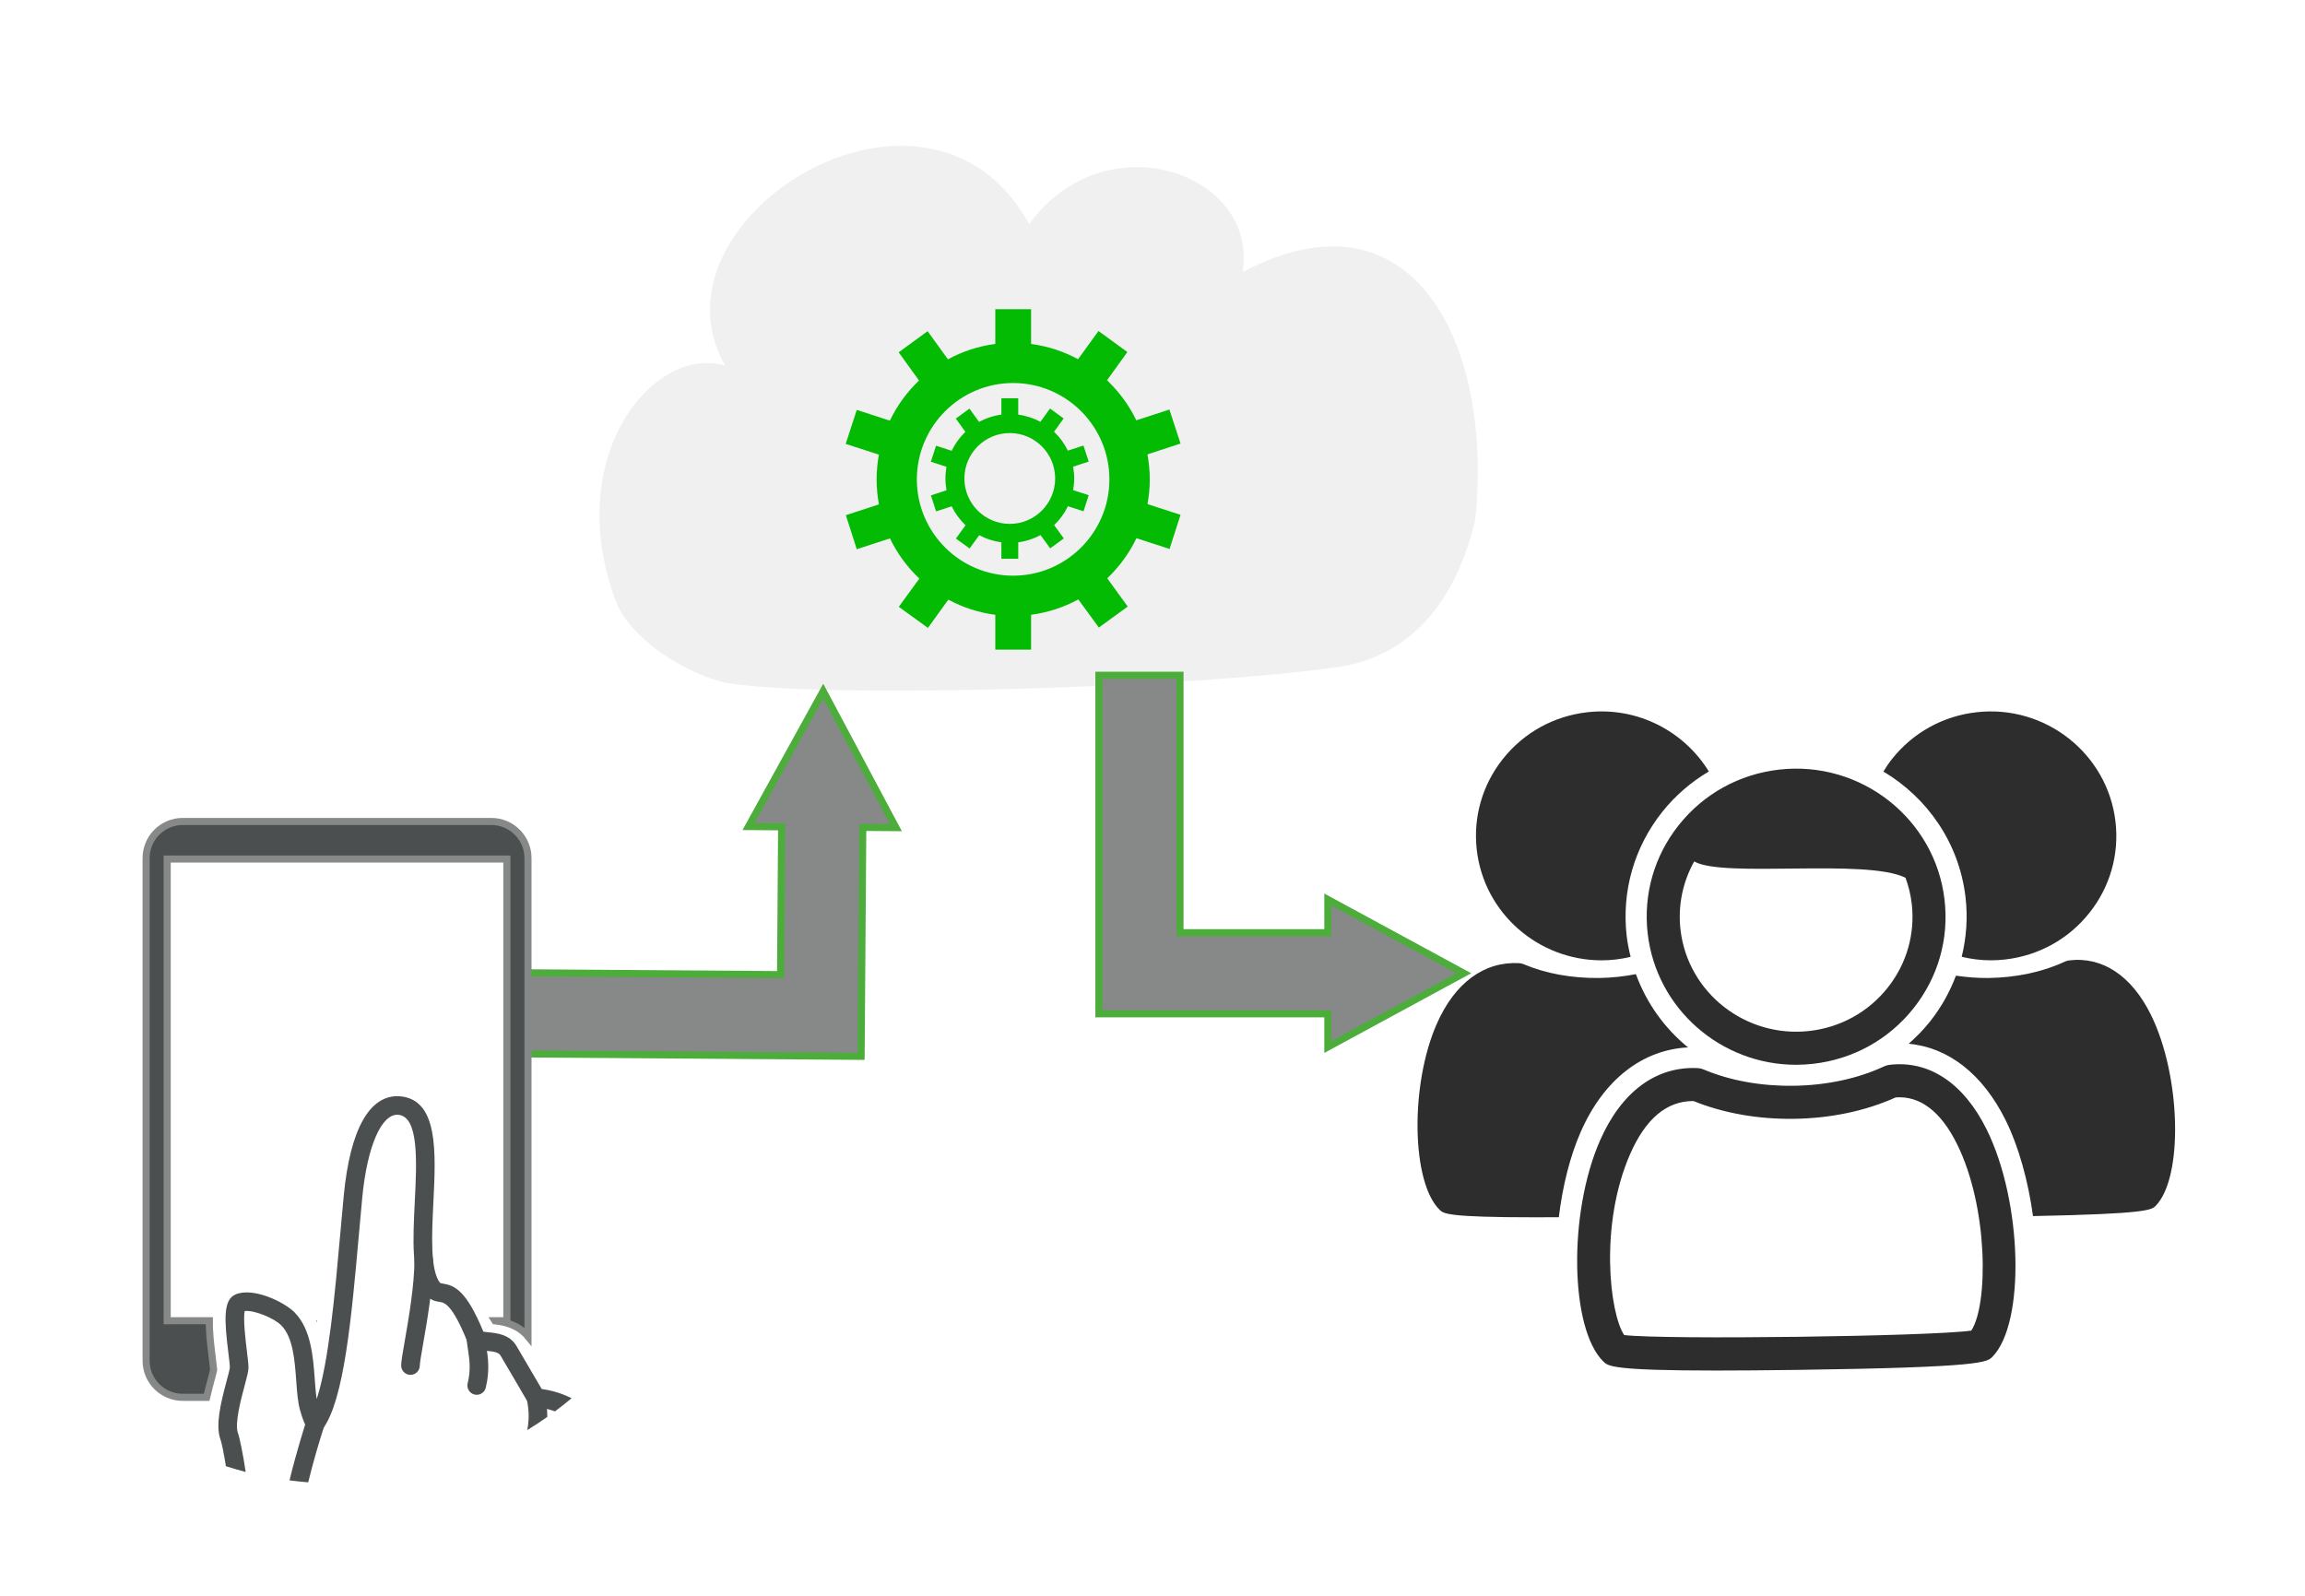 <?xml version="1.0" encoding="UTF-8"?>
<!DOCTYPE svg PUBLIC "-//W3C//DTD SVG 1.1//EN" "http://www.w3.org/Graphics/SVG/1.1/DTD/svg11.dtd">
<!-- Creator: CorelDRAW 2019 (64-Bit) -->
<svg xmlns="http://www.w3.org/2000/svg" xml:space="preserve" width="65mm" height="45mm" version="1.1" style="shape-rendering:geometricPrecision; text-rendering:geometricPrecision; image-rendering:optimizeQuality; fill-rule:evenodd; clip-rule:evenodd"
viewBox="0 0 6500 4500"
 xmlns:xlink="http://www.w3.org/1999/xlink"
 xmlns:xodm="http://www.corel.com/coreldraw/odm/2003">
 <defs>
  <style type="text/css">
   <![CDATA[
    .str2 {stroke:#878989;stroke-width:20;stroke-miterlimit:10}
    .str0 {stroke:#4CAD3B;stroke-width:20;stroke-miterlimit:10}
    .str1 {stroke:#4CAD3B;stroke-width:20;stroke-miterlimit:10}
    .fil0 {fill:#4C4F4F}
    .fil6 {fill:#04BB04}
    .fil4 {fill:#2D2D2D}
    .fil1 {fill:#4C4F4F;fill-rule:nonzero}
    .fil5 {fill:#04BB04;fill-rule:nonzero}
    .fil3 {fill:#878989;fill-rule:nonzero}
    .fil2 {fill:#F0F0F0;fill-rule:nonzero}
   ]]>
  </style>
 </defs>
 <g id="Ebene_x0020_1">
  <path class="fil0" d="M893.33 3728.3c0.15,-1.31 0.3,-2.7 0.45,-3.98l-2.8 0c0.69,1.33 1.68,2.6 2.35,3.98z"/>
  <path class="fil1" d="M637.06 4134.64c-5.63,-34.77 -11.7,-65.56 -15.27,-75.2 -14.5,-39.31 -0.05,-100.77 17.39,-165.7 3.93,-14.65 8.79,-32.81 9.01,-37.8 0,-7.06 -1.84,-21.23 -3.91,-38.52 -11.48,-93.57 -15.81,-151.51 19.67,-167.1 49.4,-21.42 136.95,20.74 166.27,50.02 47.08,47.16 52.79,126.16 57.47,189.64 1.44,20.06 2.85,39.38 5.37,55.19 34.16,-103.01 51.63,-299.53 66.22,-463.15 3.37,-38.2 6.71,-75.48 10.12,-110.68 17.99,-186.98 72.71,-284.88 157.27,-280.03 109.95,8.41 102.57,156.82 95.43,300.26 -4.41,88.5 -9.38,188.71 18.25,225.41 1.96,1.65 5.2,2.12 7.57,2.49 34.47,5.28 67,19.27 115.22,135.85 3.88,0.66 9.52,1.21 13.73,1.63 23.97,2.35 60.16,5.79 79.48,38.47 23.21,39.19 56.95,97 71.28,121.52 17.87,2.28 49.3,8.56 84.31,25.89 -15.28,12.8 -30.9,25.19 -46.9,37.11 -30.62,-11.02 -53.36,-11.78 -53.74,-11.78l-14.67 -0.38 -7.52 -12.67c0,0 -47.79,-82.2 -77.88,-132.95 -5.37,-9.02 -19.74,-11.08 -39.38,-12.96 -20.17,-1.95 -45.28,-4.35 -54.8,-27.93 -42.48,-104.6 -64.1,-107.96 -77.04,-109.92 -10.92,-1.68 -27.49,-4.25 -41.52,-22.76 -39.19,-51.9 -34.14,-152.74 -28.84,-259.56 5.66,-112.97 12.02,-240.89 -46.93,-245.4 -46.46,-3.61 -87.09,87.68 -101.09,232.7 -3.39,35.11 -6.71,72.24 -10.04,110.34 -20.24,227.08 -41.17,461.84 -101.24,542.47l-12.12 16.3 -18.85 -7.7c-11.6,-4.72 -20.29,-15.83 -33.18,-61 -6.5,-22.91 -8.63,-52.13 -10.86,-82.96 -4.21,-57.69 -8.93,-122.97 -42.2,-156.35 -22.3,-22.21 -79.46,-43.91 -103.09,-40.35 -5.05,21.15 2.82,85.4 6.26,113.95 2.47,20.07 4.43,36.72 4.43,45.15 0,10.22 -3.57,23.87 -10.89,51.19 -10.09,37.38 -28.75,107.02 -18.83,133.84 4.74,12.8 14.46,60.14 21.79,109.54 -18.8,-4.84 -37.38,-10.25 -55.75,-16.11z"/>
  <path class="fil1" d="M1157.55 3876.99c-14.52,0 -26.25,-11.73 -26.25,-26.23 0,-11.13 3.29,-30.6 10.22,-69.96 10.81,-62.17 27.16,-156.16 27.16,-227.18 0,-14.48 11.75,-26.2 26.25,-26.2 14.47,0 26.25,11.72 26.25,26.2 0,75.6 -16.83,172.21 -28.03,236.19 -4.57,26.47 -9.33,53.83 -9.33,60.95 0,14.5 -11.77,26.23 -26.27,26.23z"/>
  <path class="fil1" d="M1344.39 3933.25c-2.06,0 -4.09,-0.25 -6.12,-0.65 -14.15,-3.46 -22.81,-17.57 -19.44,-31.64 9.38,-39.48 5.22,-66.72 0.41,-98.24 -1.36,-9.11 -2.79,-18.45 -3.95,-28.25 -1.68,-14.35 8.61,-27.39 23.01,-29.08 14.05,-2.07 27.41,8.47 29.07,22.99 1.11,9.15 2.49,17.86 3.78,26.42 5.15,33.82 10.52,68.93 -1.29,118.28 -2.87,12.07 -13.62,20.17 -25.47,20.17z"/>
  <path class="fil1" d="M816.39 4174.54c19.86,-81.74 43.56,-155.65 47.97,-169.23 4.5,-13.75 19.15,-21.28 33,-16.82 13.83,4.53 21.38,19.32 16.9,33.07 -13.1,40.3 -30.55,99.03 -45.18,158.47 -17.69,-1.39 -35.26,-3.22 -52.69,-5.49z"/>
  <path class="fil1" d="M1486.99 4032.66c6.52,-36.16 3.75,-58.57 -1.04,-86.25 -2.43,-14.28 7.12,-27.91 21.42,-30.33 14.2,-2.25 27.88,7.07 30.33,21.39 3.29,19.05 5.86,37.07 5.6,58.19 -18.35,12.92 -37.12,25.27 -56.31,37z"/>
  <path class="fil2" d="M2045.14 1031.11c-203.33,-60.51 -463.38,260 -307.01,667.68 37.16,96.52 186.68,199.97 312.66,227.29 288.66,45.78 1322.86,12.92 1723.19,-45.38 104.14,-15.1 305.96,-80.66 385.87,-413.54 52.53,-493.92 -172.83,-954.42 -655.94,-699.85 47.29,-274.75 -382.15,-433.53 -601.76,-135.83 -286.68,-518.69 -1094.19,-12.32 -857.01,399.63l0 0z"/>
  <polygon class="fil3 str0" points="3744.48,2858.83 3098.84,2858.83 3098.84,1904.26 3327.54,1904.26 3327.54,2630.08 3744.48,2630.08 3744.48,2536.5 4127.87,2744.46 3744.48,2952.42 "/>
  <g id="_3003077027680">
   <path class="fil4" d="M5558.87 3752.22c-115.15,16.46 -867.46,26.11 -978.82,12.51 -40.94,-61.6 -70.42,-311.25 17.09,-510.86 43.36,-98.92 102.9,-148.99 177.06,-148.99 0.49,0 0.99,0 1.46,0 84.07,34.08 181.85,51.43 282.08,50.11 103.86,-1.25 203.23,-22.09 287.95,-60.35 68.44,-5.17 127.22,39.07 173.15,131.8 88.48,178.85 88.3,452.72 40.03,525.78zm43.47 -567.08c-64.92,-131.16 -162.92,-195.99 -274.62,-182.28 -4.87,0.61 -9.63,1.95 -14.11,4.05 -74.44,34.77 -163.31,53.77 -257.04,54.95 -91.85,0.97 -178.66,-14.81 -252.78,-46.17 -4.98,-2.14 -10.27,-3.34 -15.67,-3.64 -117.7,-6.1 -215.81,66.33 -276.3,204.42 -89.82,204.84 -84.67,530.92 9.85,623.21 13.21,12.81 25.85,25.14 318.99,25.14 63.03,0 139.08,-0.6 230.9,-1.86 517.89,-7.05 532.02,-21.55 547.04,-36.93 93.25,-95.64 84.58,-437.04 -16.26,-640.89z"/>
   <path class="fil4" d="M4777.57 2429.14c80.77,47.52 483.91,-9.35 595.9,46.07 8.41,23.16 14.59,47.51 17.53,73.05 9.88,85.32 -14.23,169.5 -67.87,237.05 -54.63,68.73 -133.05,112.04 -220.81,121.97 -179.55,20.21 -342.82,-107.65 -363.36,-285.42 -7.77,-67.56 6.01,-134.26 38.61,-192.72zm287.09 573.47c15.88,0 32.01,-0.92 48.17,-2.74 112.55,-12.78 213.14,-68.37 283.22,-156.6 69.19,-87.08 100.27,-195.62 87.52,-305.73 -26.43,-228.6 -235.81,-393.57 -466.39,-367.3l-0.04 0c-112.55,12.79 -213.11,68.42 -283.18,156.6 -69.19,87.06 -100.27,195.64 -87.56,305.71 24.62,212.64 207.26,370.06 418.26,370.06z"/>
   <path class="fil4" d="M4556.54 2705.71c14.17,-1.59 28.02,-4.26 41.7,-7.45 -4.73,-19.21 -8.73,-38.75 -11.05,-58.85 -14.49,-125.91 21.03,-250.08 100.06,-349.65 37.05,-46.56 81.76,-84.74 131.56,-114.26 -69.58,-113.44 -201.24,-183.13 -342.65,-167.04l-0.03 0c-94.59,10.76 -179.12,57.54 -238.04,131.63 -58.11,73.21 -84.22,164.41 -73.6,256.94 20.71,178.72 174.18,311 351.56,311 13.36,0 26.89,-0.75 40.49,-2.32z"/>
   <path class="fil4" d="M6065.43 2861.5c-54.56,-110.25 -136.89,-164.76 -230.76,-153.22 -4.12,0.5 -8.14,1.6 -11.86,3.37 -62.59,29.26 -137.25,45.22 -216.07,46.2 -31.32,0.33 -61.62,-2.26 -91.1,-6.53 -17.26,45.92 -41.48,89.51 -72.92,129.04 -18.32,23.09 -38.68,43.94 -60.37,62.94 111.55,10.02 209.12,85.56 273.38,215.43 37.15,75.06 63.75,171.79 77.25,270.53 323.85,-6.36 334.73,-17.47 346.16,-29.17 78.35,-80.41 71.07,-367.32 -13.71,-538.59z"/>
   <path class="fil4" d="M5965.62 2317.19c-22.2,-192.12 -198.19,-330.78 -391.98,-308.73l-0.03 0c-94.59,10.76 -179.12,57.54 -238.01,131.63 -9.09,11.44 -17.05,23.45 -24.55,35.63 124.14,73.77 213.97,201.6 231.73,354.99 6.57,56.91 2.42,113.35 -10.87,167.41 26.39,6.25 53.63,9.91 81.62,9.91 13.35,0 26.88,-0.75 40.52,-2.32 94.6,-10.68 179.13,-57.42 238.02,-131.58 58.14,-73.14 84.25,-164.41 73.55,-256.94z"/>
   <path class="fil4" d="M4457.27 3192.54c64.82,-148.02 174.14,-232.47 302.86,-238.93 -65.95,-53.76 -117.1,-124.82 -146.97,-206.65 -33.35,6.49 -68.12,10.44 -103.9,10.89 -77.21,0.82 -150.16,-12.45 -212.46,-38.82 -4.19,-1.77 -8.63,-2.8 -13.18,-3.05 -98.91,-5.11 -181.35,55.77 -232.22,171.8 -75.48,172.16 -71.18,446.25 8.28,523.79 11.12,10.8 21.74,21.13 268.09,21.13 20.75,0 43.76,-0.1 68.02,-0.24 10.51,-86.85 31.4,-171.3 61.48,-239.92z"/>
  </g>
  <polygon class="fil3 str1" points="2432.96,2333.16 2428.28,2978.78 1473.74,2971.86 1475.4,2743.16 2201.19,2748.43 2204.22,2331.5 2110.65,2330.82 2321.38,1948.95 2526.55,2333.84 "/>
  <polygon class="fil5" points="3135.04,1334.82 3134.92,1334.67 3135.23,1334.82 "/>
  <polygon class="fil5" points="3135.62,1335.25 3135.23,1334.82 3135.52,1335.06 "/>
  <path class="fil5" d="M3174.31 1158.45c-2.85,-2.02 -8.95,-11.24 -0.63,-12.32l2.66 3.76c4.83,6.68 4.42,8.45 2.27,9.38l-4.3 -0.82z"/>
  <polygon class="fil6" points="3135.21,1334.82 3135.04,1334.82 3134.92,1334.67 3135.17,1334.78 "/>
  <polygon class="fil6" points="3135.62,1335.25 3135.29,1334.89 3135.33,1334.89 3135.52,1335.06 "/>
  <path class="fil6" d="M3178.61 1159.27l-4.3 -0.82c-2.85,-2.02 -8.95,-11.24 -0.63,-12.32l2.66 3.76c4.83,6.68 4.42,8.45 2.27,9.38z"/>
  <path class="fil5" d="M2856.91 1623.34c-149.75,0 -271.41,-121.83 -271.41,-271.46 0,-149.82 121.66,-271.79 271.41,-271.79 149.83,0 271.55,121.97 271.55,271.79 0,149.63 -121.72,271.46 -271.55,271.46zm385.44 -271.46c0,-24.14 -2.37,-47.68 -6.61,-70.6l93.3 -30.5 -31.32 -95.93 -93.33 30.39c-20.53,-42.53 -48.66,-80.76 -82.61,-112.91l57.31 -79.65 -81.4 -59.32 -57.58 79.55c-40.36,-21.92 -85.06,-36.73 -132.43,-43.01l0 -98.08 -101 0 0 98.04c-47.79,6.25 -92.89,21.2 -133.53,43.36l-57.37 -79.35 -81.6 59.64 57.39 79.46c-33.78,32.27 -61.78,70.5 -82.17,113.18l-93.37 -30.33 -31.22 95.93 93.59 30.28c-4.14,22.71 -6.39,45.99 -6.39,69.85 0,24.07 2.29,47.61 6.5,70.45l-93.22 30.43 30.74 96 93.63 -30.54c20.51,42.76 48.78,81.09 82.81,113.28l-57.92 79.65 82.11 59.47 57.59 -79.69c40.32,21.8 85.06,36.54 132.43,42.75l0 98.18 101 0 0 -98.25c47.61,-6.33 92.56,-21.19 133.1,-43.29l57.86 79.29 81.57 -59.18 -57.85 -79.68c33.84,-32.19 61.96,-70.42 82.33,-113.04l93.47 30.29 30.88 -96.25 -93.18 -30.24c4.16,-22.63 6.49,-45.88 6.49,-69.63z"/>
  <path class="fil5" d="M2847.47 1477.3c-70.54,0 -127.92,-57.44 -127.92,-128.01 0,-70.6 57.38,-128.08 127.92,-128.08 70.66,0 128.04,57.48 128.04,128.08 0,70.57 -57.38,128.01 -128.04,128.01zm181.73 -128.01c0,-11.36 -1.15,-22.46 -3.09,-33.26l43.98 -14.38 -14.78 -45.2 -44.01 14.31c-9.7,-20.08 -22.93,-38.09 -38.95,-53.25l27.08 -37.51 -38.42 -28.02 -27.11 37.54c-19,-10.35 -40.12,-17.31 -62.48,-20.26l0 -46.24 -47.57 0 0 46.2c-22.57,2.92 -43.78,10.02 -62.99,20.44l-27.05 -37.43 -38.43 28.14 27.04 37.46c-15.95,15.2 -29.15,33.23 -38.7,53.36l-44.06 -14.3 -14.73 45.23 44.14 14.26c-1.95,10.75 -3.02,21.67 -3.02,32.91 0,11.35 1.08,22.46 3.05,33.23l-43.96 14.38 14.52 45.2 44.14 -14.34c9.69,20.15 22.98,38.19 39.05,53.35l-27.3 37.54 38.7 28.06 27.17 -37.58c19.02,10.28 40.09,17.25 62.43,20.15l0 46.28 47.57 0 0 -46.31c22.47,-2.94 43.68,-9.99 62.75,-20.36l27.31 37.36 38.46 -27.88 -27.28 -37.58c15.95,-15.17 29.19,-33.2 38.79,-53.29l44.06 14.27 14.58 -45.38 -43.96 -14.26c1.95,-10.64 3.07,-21.6 3.07,-32.84z"/>
  <path class="fil0 str2" d="M594.77 3892.94c1.83,-6.65 6.22,-23.06 7.68,-29.91 -0.4,-5.44 -1.74,-16.37 -2.85,-25.43l-0.74 -6.26c-4.63,-37.7 -9.06,-74.47 -8.51,-107.02l-118.83 0 0 -1301.92 957.8 0 0 1301.92 -32.22 0c0.11,0.15 0.18,0.27 0.25,0.47 25.58,2.99 64.5,10.96 91.56,43.91l0 -1348.77c0,-57.13 -46.26,-103.46 -103.41,-103.46l-870.09 0c-57.17,0 -103.41,46.33 -103.41,103.46l0 1417c0,57.13 46.24,103.46 103.41,103.46l67.37 0c3.59,-15.41 7.64,-31.19 11.99,-47.45z"/>
 </g>
</svg>
